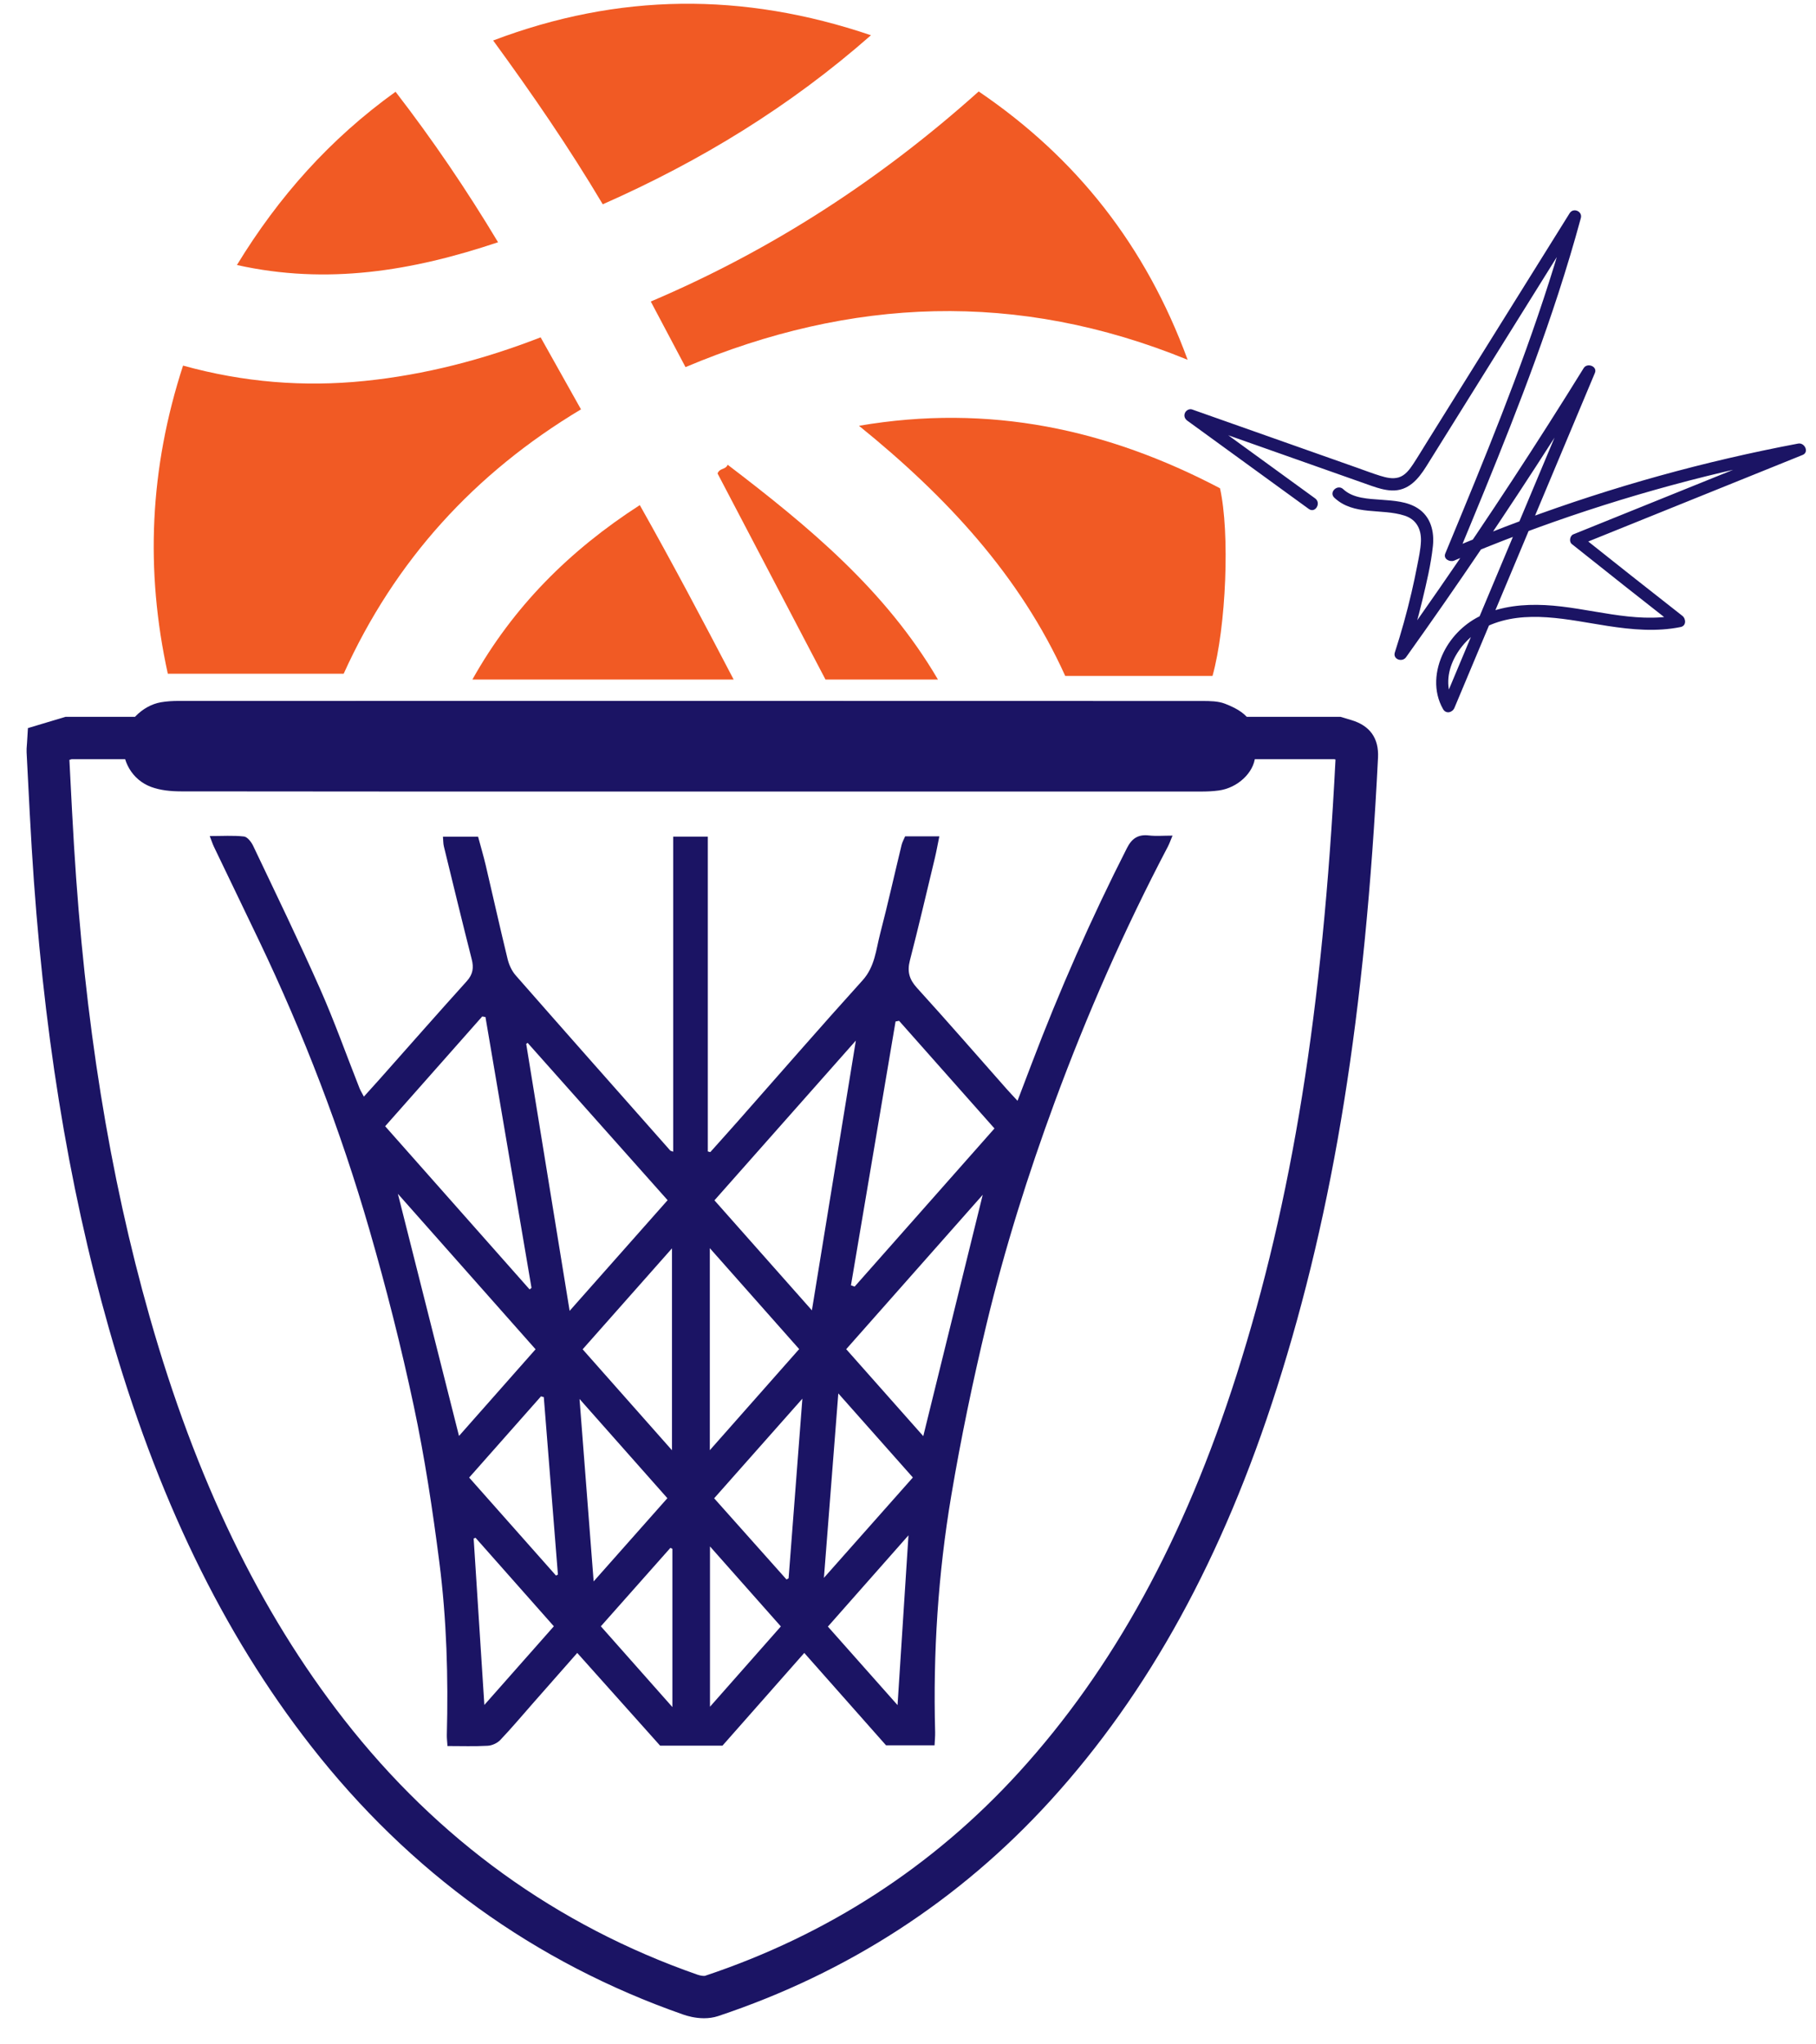 <?xml version="1.0" encoding="UTF-8" standalone="no"?>
<!-- Created with Inkscape (http://www.inkscape.org/) -->

<svg
   width="3.76mm"
   height="4.233mm"
   viewBox="0 0 3.76 4.233"
   version="1.1"
   id="svg5"
   inkscape:export-filename="souich_logo-512.png"
   inkscape:export-xdpi="96"
   inkscape:export-ydpi="96"
   inkscape:version="1.2.1 (9c6d41e, 2022-07-14)"
   sodipodi:docname="dessin.svg"
   xmlns:inkscape="http://www.inkscape.org/namespaces/inkscape"
   xmlns:sodipodi="http://sodipodi.sourceforge.net/DTD/sodipodi-0.dtd"
   xmlns="http://www.w3.org/2000/svg"
   xmlns:svg="http://www.w3.org/2000/svg">
  <sodipodi:namedview
     id="namedview7"
     pagecolor="#ffffff"
     bordercolor="#000000"
     borderopacity="0.25"
     inkscape:showpageshadow="2"
     inkscape:pageopacity="0.0"
     inkscape:pagecheckerboard="0"
     inkscape:deskcolor="#d1d1d1"
     inkscape:document-units="mm"
     showgrid="false"
     inkscape:zoom="0.78127806"
     inkscape:cx="154.87444"
     inkscape:cy="216.95221"
     inkscape:window-width="1440"
     inkscape:window-height="847"
     inkscape:window-x="1550"
     inkscape:window-y="250"
     inkscape:window-maximized="0"
     inkscape:current-layer="layer1" />
  <defs
     id="defs2" />
  <g
     inkscape:label="Calque 1"
     inkscape:groupmode="layer"
     id="layer1"
     transform="translate(-64.643,-84.529)">
    <g
       id="g150"
       transform="matrix(0.014,0,0,-0.014,67.441,86.02)">
      <path
         d="m 0,0 -1.614,0.483 h -17.222 v -6.264 h 16.305 l 0.184,-0.055 c -1.884,-37.075 -6.403,-65.167 -14.633,-91.018 -7.721,-24.249 -18.249,-43.47 -32.185,-58.763 -12.7,-13.938 -28.323,-24.067 -46.438,-30.107 -0.149,-0.027 -0.608,-0.002 -1.107,0.173 -20.822,7.276 -38.402,19.966 -52.252,37.718 -12.518,16.043 -21.925,35.527 -28.759,59.566 -5.962,20.974 -9.624,43.784 -11.194,69.732 -0.21,3.467 -0.389,7.002 -0.563,10.42 -0.038,0.744 -0.076,1.488 -0.114,2.231 l 0.344,0.103 h 13.982 v 6.264 h -14.9 l -5.561,-1.668 -0.132,-2.181 c -0.009,-0.144 -0.019,-0.266 -0.029,-0.376 -0.025,-0.299 -0.053,-0.638 -0.033,-1.036 0.063,-1.218 0.126,-2.436 0.187,-3.655 0.175,-3.433 0.355,-6.983 0.567,-10.481 1.597,-26.405 5.334,-49.651 11.421,-71.065 7.059,-24.831 16.822,-45.015 29.845,-61.707 14.603,-18.716 33.149,-32.099 55.125,-39.778 0.561,-0.196 1.715,-0.531 3.039,-0.531 0.672,0 1.387,0.086 2.091,0.32 19.152,6.383 35.676,17.095 49.111,31.839 14.557,15.975 25.523,35.954 33.523,61.08 C -2.566,-72.23 2.044,-43.488 3.939,-5.56 4.083,-2.694 2.757,-0.824 0,0"
         style="fill:#1b1464;fill-opacity:1;fill-rule:nonzero;stroke:none"
         id="path152" />
    </g>
    <g
       id="g154"
       transform="matrix(0.014,0,0,-0.014,66.076,88.672)">
      <path
         d="M 0,0 C -0.001,0 -0.002,0 -0.003,-0.001 -0.002,0 -0.001,0 0,0"
         style="fill:#1b1464;fill-opacity:1;fill-rule:nonzero;stroke:none"
         id="path156" />
    </g>
    <g
       id="g158"
       transform="matrix(0.014,0,0,-0.014,66.113,87.731)">
      <path
         d="m 0,0 v -23.71 c 3.609,4.09 7.024,7.96 10.481,11.878 C 6.925,-7.817 3.508,-3.96 0,0 m -5.559,-0.353 c -0.099,0.046 -0.199,0.091 -0.298,0.137 -3.397,-3.832 -6.794,-7.664 -10.283,-11.598 3.495,-3.946 6.907,-7.798 10.581,-11.946 z m -29.112,1.63 c -0.093,-0.034 -0.186,-0.068 -0.279,-0.102 0.521,-8.112 1.042,-16.222 1.582,-24.619 3.528,3.994 6.871,7.777 10.278,11.633 -3.963,4.479 -7.772,8.784 -11.581,13.088 m 62.41,-24.745 c 0.55,8.544 1.073,16.66 1.616,25.111 -4.094,-4.639 -7.959,-9.016 -11.917,-13.499 3.401,-3.833 6.706,-7.56 10.301,-11.612 m -44.944,18.295 c 3.836,4.33 7.357,8.304 10.904,12.307 -4.313,4.872 -8.537,9.643 -12.991,14.674 0.706,-9.122 1.381,-17.856 2.087,-26.981 m 28.523,0.285 c 0.104,0.06 0.207,0.12 0.31,0.18 0.668,8.714 1.336,17.428 2.037,26.562 C 9.142,16.746 4.907,11.964 0.618,7.119 c 3.6,-4.04 7.151,-8.023 10.7,-12.007 m -35.895,26.968 -0.413,0.117 c -3.531,-3.993 -7.063,-7.986 -10.625,-12.014 4.366,-4.927 8.599,-9.704 12.833,-14.482 0.098,0.042 0.196,0.083 0.294,0.125 -0.697,8.751 -1.393,17.503 -2.089,26.254 M 18.98,22.631 C 18.263,13.44 17.573,4.608 16.851,-4.646 21.42,0.51 25.708,5.348 30.005,10.197 26.361,14.307 22.788,18.337 18.98,22.631 M -0.024,44.112 V 14.231 C 4.502,19.354 8.82,24.241 13.19,29.187 8.744,34.209 4.445,39.063 -0.024,44.112 M -18.833,29.154 c 4.395,-4.966 8.685,-9.814 13.214,-14.931 v 29.862 c -4.529,-5.118 -8.824,-9.971 -13.214,-14.931 m 38.98,0.019 c 3.876,-4.373 7.652,-8.634 11.396,-12.86 2.97,12.054 5.909,23.982 8.794,35.691 C 33.765,44.571 26.997,36.919 20.147,29.173 M -37.117,16.34 c 3.702,4.191 7.451,8.435 11.323,12.818 -6.889,7.78 -13.686,15.455 -20.362,22.994 3,-11.883 6.008,-23.802 9.039,-35.812 m 52.189,18.578 c 2.187,13.421 4.324,26.533 6.502,39.897 C 14.516,66.84 7.6,59.027 0.661,51.187 5.483,45.744 10.186,40.435 15.072,34.918 m -35.828,-0.076 c 4.936,5.575 9.684,10.938 14.49,16.366 -6.955,7.816 -13.829,15.543 -20.703,23.269 -0.07,-0.052 -0.139,-0.103 -0.209,-0.155 2.124,-13.06 4.249,-26.121 6.422,-39.48 M 20.85,38.619 C 21.031,38.555 21.211,38.49 21.392,38.426 28.266,46.2 35.14,53.975 42.074,61.817 37.266,67.242 32.616,72.489 27.966,77.737 27.792,77.703 27.619,77.669 27.445,77.636 25.247,64.63 23.048,51.625 20.85,38.619 M -33.205,78.3 c -0.16,0.026 -0.32,0.053 -0.481,0.078 -4.771,-5.396 -9.541,-10.791 -14.353,-16.233 7.209,-8.144 14.285,-16.138 21.361,-24.132 0.095,0.075 0.189,0.15 0.283,0.225 -2.27,13.355 -4.54,26.708 -6.81,40.062 M 33.213,-29.414 h -7.177 c -3.945,4.458 -7.95,8.983 -12.09,13.661 C 9.869,-20.374 5.875,-24.9 1.848,-29.465 h -9.223 c -4.023,4.502 -8.079,9.04 -12.255,13.713 -2.26,-2.567 -4.417,-5.017 -6.574,-7.468 -1.594,-1.811 -3.146,-3.663 -4.809,-5.409 -0.441,-0.464 -1.21,-0.816 -1.849,-0.852 -1.941,-0.11 -3.893,-0.04 -5.959,-0.04 -0.041,0.667 -0.108,1.153 -0.096,1.637 0.223,8.528 -0.022,17.052 -1.103,25.504 -0.992,7.753 -2.162,15.508 -3.787,23.15 -1.86,8.749 -4.069,17.441 -6.551,26.035 -4.246,14.7 -9.725,28.959 -16.325,42.774 -2.215,4.637 -4.457,9.263 -6.678,13.898 -0.207,0.432 -0.351,0.896 -0.618,1.586 1.842,0 3.467,0.113 5.06,-0.065 0.504,-0.056 1.086,-0.808 1.354,-1.374 3.337,-7.021 6.735,-14.018 9.884,-21.123 2.135,-4.816 3.898,-9.796 5.836,-14.698 0.148,-0.375 0.369,-0.72 0.659,-1.279 0.839,0.93 1.592,1.754 2.333,2.589 4.292,4.836 8.56,9.694 12.891,14.494 0.909,1.008 1.045,1.984 0.724,3.244 -1.411,5.552 -2.76,11.12 -4.117,16.686 -0.103,0.42 -0.086,0.87 -0.137,1.433 h 5.197 c 0.386,-1.439 0.807,-2.858 1.145,-4.295 1.081,-4.602 2.102,-9.219 3.223,-13.812 0.208,-0.854 0.623,-1.754 1.197,-2.408 7.595,-8.663 15.235,-17.285 22.866,-25.916 0.027,-0.03 0.084,-0.033 0.423,-0.159 v 46.601 H -0.32 V 58.417 c 0.122,-0.032 0.245,-0.064 0.367,-0.098 1.379,1.544 2.765,3.081 4.135,4.633 6.117,6.929 12.176,13.909 18.376,20.763 1.837,2.03 1.988,4.527 2.607,6.904 1.134,4.356 2.112,8.752 3.173,13.128 0.103,0.426 0.334,0.822 0.522,1.272 h 5.058 c -0.24,-1.175 -0.422,-2.218 -0.669,-3.246 -1.209,-5.041 -2.39,-10.09 -3.684,-15.11 -0.42,-1.633 -0.098,-2.799 1.051,-4.061 4.473,-4.916 8.829,-9.939 13.233,-14.919 0.475,-0.538 0.973,-1.057 1.635,-1.773 0.724,1.9 1.381,3.615 2.032,5.333 4.151,10.939 8.856,21.631 14.159,32.061 0.72,1.416 1.656,2.033 3.244,1.848 1.058,-0.124 2.141,-0.024 3.488,-0.024 -0.314,-0.746 -0.467,-1.201 -0.687,-1.62 C 61.306,91.29 55.759,78.69 50.988,65.743 47.023,54.981 43.584,44.049 40.906,32.907 38.888,24.511 37.122,16.036 35.686,7.521 33.737,-4.034 32.982,-15.713 33.299,-27.444 c 0.016,-0.621 -0.052,-1.243 -0.086,-1.97"
         style="fill:#1b1464;fill-opacity:1;fill-rule:nonzero;stroke:none"
         id="path160" />
    </g>
    <g
       id="g162"
       transform="matrix(0.014,0,0,-0.014,66.074,86.168)">
      <path
         d="m 0,0 c -25.147,0.001 -50.293,-0.01 -75.44,0.028 -1.476,0.002 -3.041,0.148 -4.407,0.652 -2.851,1.052 -4.429,3.897 -4.117,6.843 0.28,2.636 2.754,5.2 5.551,5.684 0.847,0.146 1.72,0.197 2.581,0.197 50.476,0.009 100.952,0.011 151.427,-0.008 1.128,0 2.344,-0.011 3.368,-0.407 C 82.908,11.464 83.764,9.646 83.41,5.171 83.222,2.792 80.812,0.529 78.026,0.158 77.217,0.05 76.393,0.006 75.577,0.005 50.384,-0.002 25.192,-0.001 0,0"
         style="fill:#1b1464;fill-opacity:1;fill-rule:nonzero;stroke:none"
         id="path164" />
    </g>
    <g
       id="g166"
       transform="matrix(0.014,0,0,-0.014,65.022,85.286)">
      <path
         d="m 0,0 c 8.922,-2.47 17.822,-3.192 26.837,-2.272 8.912,0.91 17.514,3.132 26.046,6.45 1.984,-3.539 3.915,-6.985 5.969,-10.649 C 43.091,-15.914 31.33,-28.83 23.754,-45.574 H -2.253 C -5.616,-30.25 -4.944,-15.209 0,0"
         style="fill:#f15a24;fill-opacity:1;fill-rule:nonzero;stroke:none"
         id="path168" />
    </g>
    <g
       id="g170"
       transform="matrix(0.014,0,0,-0.014,67.102,85.274)">
      <path
         d="m 0,0 c -25.172,10.292 -49.828,9.228 -74.262,-1.08 -1.735,3.276 -3.373,6.371 -5.137,9.7 17.938,7.623 33.998,18.072 48.497,31.068 C -16.413,29.85 -6.171,16.832 0,0"
         style="fill:#f15a24;fill-opacity:1;fill-rule:nonzero;stroke:none"
         id="path172" />
    </g>
    <g
       id="g174"
       transform="matrix(0.014,0,0,-0.014,67.169,85.54)">
      <path
         d="M 0,0 C 1.475,-6.582 0.92,-20.443 -1.108,-27.756 H -22.89 C -29.594,-12.932 -40.403,-1.271 -53.39,9.241 -34.079,12.543 -16.599,8.716 0,0"
         style="fill:#f15a24;fill-opacity:1;fill-rule:nonzero;stroke:none"
         id="path176" />
    </g>
    <g
       id="g178"
       transform="matrix(0.014,0,0,-0.014,65.891,84.952)">
      <path
         d="M 0,0 C -4.976,8.374 -10.41,16.285 -16.208,24.226 2.303,31.245 20.708,31.424 39.665,25.001 27.664,14.443 14.452,6.38 0,0"
         style="fill:#f15a24;fill-opacity:1;fill-rule:nonzero;stroke:none"
         id="path180" />
    </g>
    <g
       id="g182"
       transform="matrix(0.014,0,0,-0.014,65.462,84.719)">
      <path
         d="M 0,0 C 5.497,-7.126 10.466,-14.44 15.158,-22.257 2.471,-26.514 -10.146,-28.596 -23.46,-25.623 -17.286,-15.5 -9.695,-6.971 0,0"
         style="fill:#f15a24;fill-opacity:1;fill-rule:nonzero;stroke:none"
         id="path184" />
    </g>
    <g
       id="g186"
       transform="matrix(0.014,0,0,-0.014,66.162,85.936)">
      <path
         d="m 0,0 h -38.636 c 6.032,10.778 14.382,19.104 24.757,25.796 C -9.057,17.235 -4.549,8.716 0,0"
         style="fill:#f15a24;fill-opacity:1;fill-rule:nonzero;stroke:none"
         id="path188" />
    </g>
    <g
       id="g190"
       transform="matrix(0.014,0,0,-0.014,66.585,85.936)">
      <path
         d="m 0,0 h -16.633 c -5.308,10.135 -10.663,20.359 -15.961,30.475 0.337,0.85 1.151,0.507 1.499,1.289 C -19.137,22.633 -7.769,13.258 0,0"
         style="fill:#f15a24;fill-opacity:1;fill-rule:nonzero;stroke:none"
         id="path192" />
    </g>
    <g
       id="g194"
       transform="matrix(0.014,0,0,-0.014,67.366,85.561)">
      <path
         d="m 0,0 c -5.988,4.352 -11.977,8.704 -17.965,13.056 -0.237,-0.553 -0.474,-1.106 -0.712,-1.659 5.18,-1.83 10.361,-3.66 15.541,-5.49 C -0.581,5.005 1.974,4.102 4.529,3.2 5.806,2.749 7.08,2.293 8.358,1.847 9.309,1.516 10.289,1.219 11.301,1.176 c 2.448,-0.105 3.933,1.639 5.124,3.542 1.459,2.331 2.91,4.668 4.366,7.002 2.871,4.605 5.742,9.21 8.613,13.815 3.265,5.236 6.53,10.472 9.794,15.708 -0.553,0.237 -1.106,0.475 -1.659,0.712 C 33.904,28.543 28.947,15.542 23.711,2.686 c -1.474,-3.62 -2.971,-7.23 -4.467,-10.84 -0.334,-0.806 0.688,-1.309 1.316,-1.042 6.43,2.737 12.974,5.2 19.614,7.383 6.616,2.174 13.323,4.072 20.097,5.685 3.848,0.916 7.718,1.739 11.605,2.472 -0.22,0.56 -0.439,1.121 -0.66,1.682 C 62.646,4.565 54.076,1.104 45.506,-2.356 43.062,-3.343 40.618,-4.33 38.175,-5.317 37.673,-5.52 37.522,-6.4 37.954,-6.744 c 5.116,-4.083 10.252,-8.143 15.406,-12.177 0.082,0.555 0.165,1.11 0.247,1.665 -6.549,-1.327 -13.086,1.151 -19.609,1.477 -3.163,0.159 -6.388,-0.164 -9.3,-1.475 -2.447,-1.102 -4.502,-3.082 -5.694,-5.49 -1.313,-2.651 -1.594,-5.793 -0.081,-8.427 0.431,-0.751 1.381,-0.51 1.677,0.195 5.401,12.88 10.803,25.761 16.205,38.642 1.523,3.631 3.046,7.262 4.569,10.893 0.406,0.969 -1.137,1.557 -1.66,0.712 C 32.851,8.18 25.704,-2.735 18.278,-13.458 c -2.109,-3.047 -4.241,-6.077 -6.395,-9.092 0.553,-0.238 1.106,-0.475 1.659,-0.712 0.874,2.696 1.646,5.424 2.306,8.18 0.631,2.636 1.282,5.337 1.567,8.036 0.229,2.158 -0.322,4.344 -2.228,5.581 C 13.613,-0.443 11.603,-0.337 9.788,-0.2 7.898,-0.056 5.621,-0.014 4.154,1.364 3.301,2.165 1.98,0.91 2.835,0.106 c 2.872,-2.697 6.957,-1.542 10.394,-2.653 1.748,-0.565 2.486,-2.009 2.416,-3.797 -0.048,-1.202 -0.316,-2.398 -0.543,-3.575 -0.255,-1.322 -0.535,-2.64 -0.839,-3.951 -0.697,-3.003 -1.526,-5.973 -2.476,-8.905 -0.334,-1.03 1.09,-1.507 1.658,-0.712 7.581,10.614 14.89,21.422 21.914,32.412 1.996,3.122 3.968,6.259 5.918,9.41 -0.553,0.237 -1.106,0.475 -1.659,0.712 C 34.216,6.166 28.814,-6.714 23.413,-19.595 c -1.523,-3.632 -3.046,-7.262 -4.569,-10.894 0.559,0.065 1.117,0.13 1.676,0.195 -2.478,4.314 0.954,9.565 4.976,11.407 5.57,2.551 12.014,0.905 17.766,0.024 3.58,-0.549 7.206,-0.886 10.788,-0.16 0.859,0.174 0.815,1.22 0.246,1.665 -5.026,3.934 -10.035,7.89 -15.024,11.871 -0.074,-0.475 -0.147,-0.951 -0.221,-1.427 8.571,3.461 17.14,6.921 25.711,10.382 2.444,0.987 4.887,1.974 7.331,2.961 1.004,0.405 0.3,1.863 -0.66,1.682 C 64.523,6.808 57.668,5.216 50.892,3.335 44.117,1.454 37.421,-0.713 30.828,-3.161 27.079,-4.552 23.363,-6.033 19.683,-7.599 c 0.439,-0.348 0.878,-0.695 1.316,-1.043 5.318,12.829 10.644,25.675 14.943,38.89 1.207,3.712 2.331,7.451 3.352,11.219 0.27,0.996 -1.113,1.587 -1.658,0.712 L 20.762,15.116 16.514,8.303 C 15.838,7.22 15.183,6.12 14.48,5.053 13.953,4.254 13.308,3.392 12.349,3.105 11.453,2.839 10.496,3.076 9.63,3.342 8.5,3.689 7.391,4.116 6.277,4.51 3.757,5.4 1.237,6.291 -1.284,7.181 c -5.634,1.99 -11.27,3.981 -16.905,5.971 -0.422,0.149 -0.913,-0.131 -1.073,-0.522 -0.182,-0.441 -0.016,-0.863 0.361,-1.137 C -12.913,7.142 -6.925,2.79 -0.937,-1.562 0.012,-2.251 0.942,-0.685 0,0"
         style="fill:#1b1464;fill-opacity:1;fill-rule:nonzero;stroke:none"
         id="path196" />
    </g>
  </g>
</svg>
